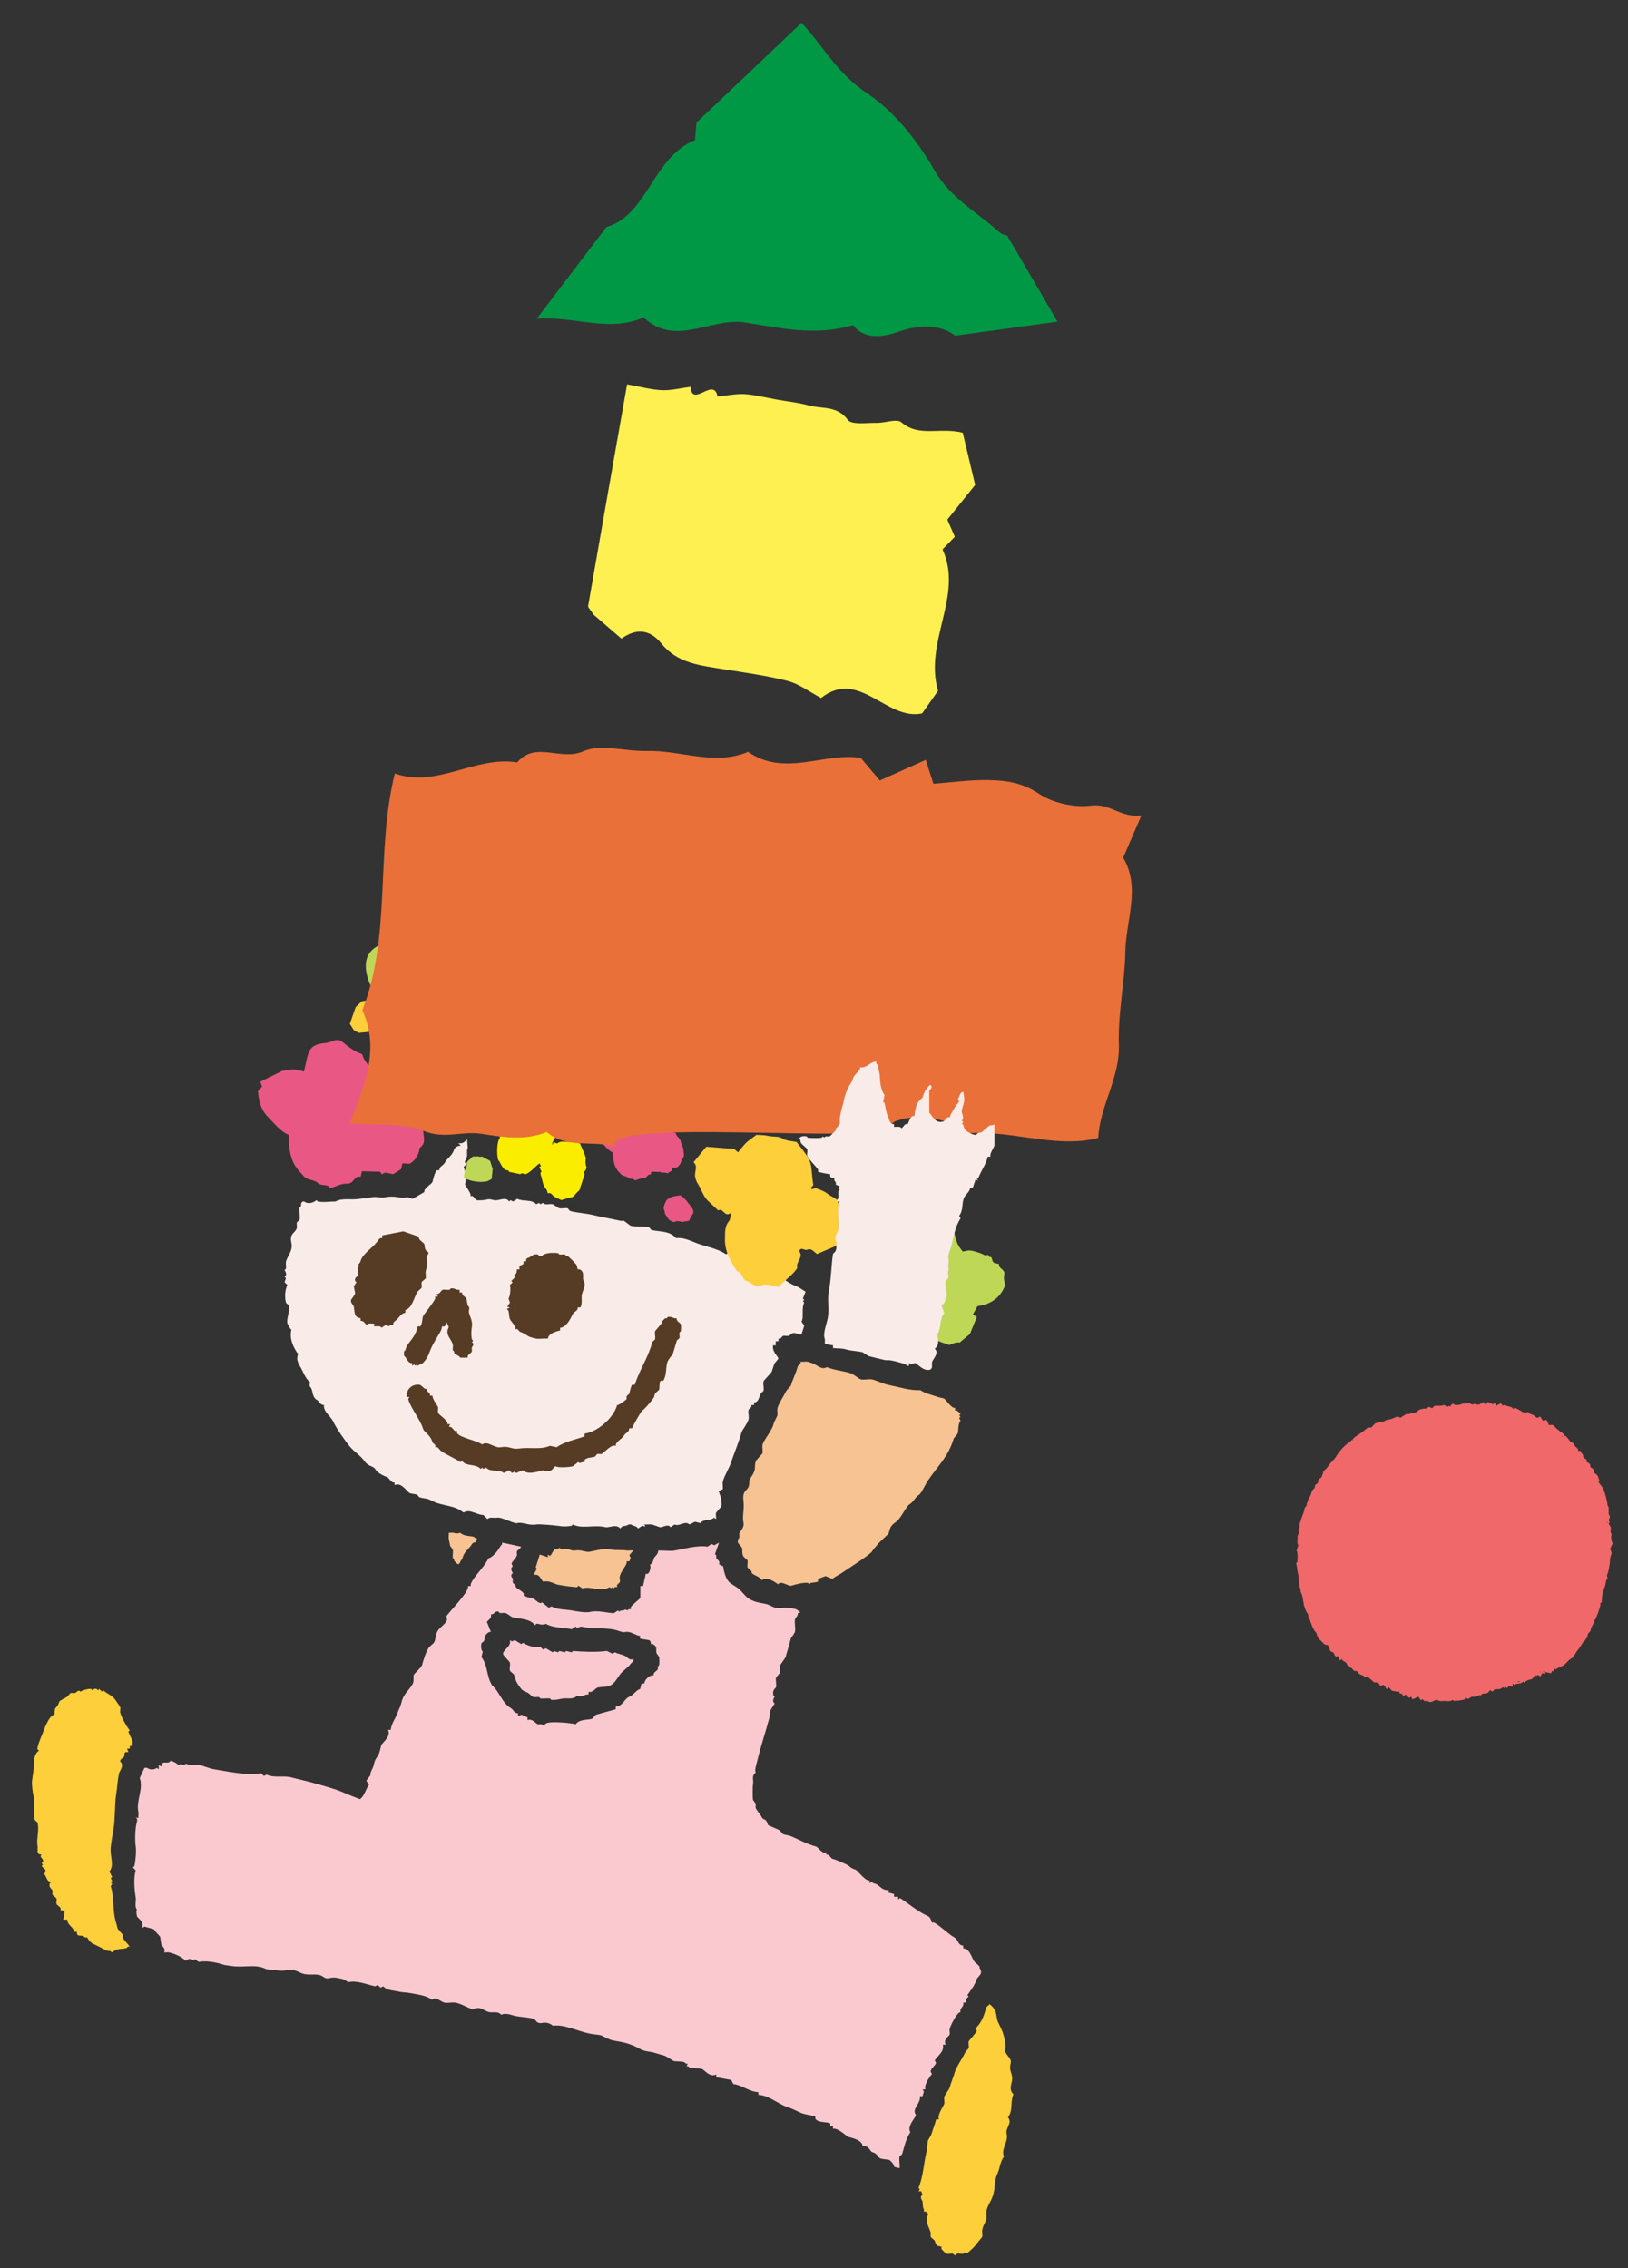 <?xml version="1.0" encoding="UTF-8"?><svg id="_レイヤー_4" xmlns="http://www.w3.org/2000/svg" viewBox="0 0 168 234"><rect x="0" y="0" width="168" height="234" fill="#333333" stroke="none"/><defs><style>.cls-1{fill:#f9ebe8;}.cls-1,.cls-2,.cls-3,.cls-4,.cls-5,.cls-6,.cls-7,.cls-8,.cls-9,.cls-10,.cls-11,.cls-12{stroke-width:0px;}.cls-2{fill:#fac9d0;}.cls-3{fill:#f7c392;}.cls-4{fill:#563b25;}.cls-5{fill:#bed757;}.cls-6{fill:#fff051;}.cls-7{fill:#faed00;}.cls-8{fill:#fccf3b;}.cls-9{fill:#f0686a;}.cls-10{fill:#e97038;}.cls-11{fill:#e95885;}.cls-12{fill:#009844;}</style></defs><path class="cls-9" d="M166.43,159.32q-.25-.66-.11-1.02c-.23-.24-.03-.56-.11-.77-.09-.14-.15-.23-.21-.32.04-.05.1-.1.1-.14,0-.08-.08-.16-.08-.24,0-.08.07-.15.09-.23.02-.07.03-.19,0-.22-.17-.15-.08-.35-.1-.52-.02-.17.06-.37-.11-.51-.06-.58-.22-1.12-.42-1.66-.01-.03,0-.07,0-.08-.19-.25-.36-.48-.53-.71.05-.06.11-.09.1-.11-.08-.26-.13-.59-.37-.72-.25-.13-.21-.35-.28-.55-.14-.06-.31-.09-.29-.31.01-.16-.09-.22-.2-.28-.07-.04-.14-.09-.23-.14.04-.05.07-.09.1-.13-.13-.11-.27-.23-.41-.34.08-.28-.24-.38-.26-.63h-.25c-.01-.11-.02-.2-.02-.19-.17-.19-.34-.31-.41-.47-.09-.23-.34-.22-.46-.4-.1-.16-.24-.3-.38-.48-.03,0-.11-.01-.15-.02-.09-.13-.14-.28-.23-.31-.19-.07-.3-.23-.45-.33-.19-.13-.32-.33-.54-.48h-.41c-.06-.32-.21-.54-.36-.54-.07.04-.14.09-.2.13-.12-.17-.23-.32-.34-.48-.23.3-.45.07-.58-.05-.18-.18-.47-.12-.61-.37-.02-.04-.21.03-.34.06-.38-.07-.69-.43-1.11-.51-.04.04-.08.07-.11.11-.07-.07-.13-.14-.16-.17-.29-.08-.54-.16-.82-.24,0,0-.04.04-.1.09-.06-.09-.13-.17-.19-.27-.16.08-.3.16-.5.27-.04-.09-.08-.2-.13-.31-.11.09-.16.13-.2.15-.17-.08-.34-.16-.52-.25-.08.12-.14.21-.2.3-.11-.11-.2-.19-.27-.27-.16.09-.29.17-.42.25-.16-.03-.34.08-.48-.1-.15.12-.26.13-.44,0-.12-.09-.34,0-.52-.02-.17-.01-.32.04-.49.11-.15.06-.32.05-.51.07-.06-.03-.17-.09-.3-.16-.1.11-.2.21-.3.31-.02-.02-.05-.05-.08-.08-.06.04-.11.08-.16.11-.15-.08-.27-.15-.36-.2-.33.15-.65.04-.97.09-.06.06-.14.14-.24.24-.11-.04-.23-.09-.35-.13-.13.07-.27.2-.38.18-.16-.02-.3.04-.45.06-.17.02-.31.18-.46.29-.16.1-.38.1-.57.15-.1.02-.21.05-.31.08-.02-.03-.05-.05-.07-.08-.22.14-.45.29-.71.45-.16-.15-.33-.15-.57-.03-.18.09-.4.17-.6.2-.24.04-.45.1-.61.29-.06-.05-.09-.09-.11-.08-.23.06-.45.12-.7.19l-.4.43c-.26-.04-.48.06-.67.26-.07.07-.16.12-.24.18-.33.28-.74.44-1.03.78.03.02.06.05.09.07l-.03.04s-.05-.06-.07-.09c0,0,.01-.01.02-.02-.11.1-.21.2-.32.28-.61.42-1.09.98-1.47,1.63-.08.14-.24.2-.3.36-.01.04-.09.05-.12.09-.25.29-.42.64-.74.87-.08.05-.08.22-.13.33-.07.16-.12.4-.23.44-.3.11-.22.39-.29.53-.13.1-.27.16-.27.22,0,.28-.2.41-.28.5-.14.33-.19.61-.34.8-.15.18-.11.41-.25.57.09.26-.21.33-.23.58-.04.37-.26.7-.34,1.08-.05.21-.21.41-.16.65.04.23-.26.45-.03.67-.06.11-.11.22-.19.38.08.28-.11.64.09.96-.06.17-.12.35-.18.51.18.4.08.8.08,1.19-.23.17-.03.39-.03.58,0,.31.11.62.15.93.05.37.07.75.11,1.13.17.13.05.35.13.5.12.2.15.41.2.64.04.23.09.45.11.68.08.17.12.36.19.53.08.17.19.33.29.5-.02.02-.05.06-.05.07.07.14.13.27.18.4.18.47.3.97.65,1.34.04.05.07.12.08.19.06.27.19.47.41.64.2.16.31.43.61.44.14,0,.21.09.24.23.04.15.09.3.12.4.16.08.28.14.39.2.04.24.05.25.25.4.05-.03.1-.07.15-.1.07.16.14.31.23.48.09-.07.14-.12.2-.17.02.07.04.13.04.12.14.21.37.14.44.39.04.17.31.18.35.39.23,0,.27.26.47.35h.22c.12.13.2.25.3.32.12.08.27.11.41.16.02.06.04.12.07.21.11-.06.19-.1.29-.15.26.23.52.45.76.66.19-.11.32.07.42.05.09.14.14.22.18.28.13-.04.24-.07.35-.11.12.16.22.31.33.46.07-.07.13-.14.19-.21.13.15.26.29.32.36.31.05.53.13.75.08.03.11.06.17.08.23h.23c.04.08.07.15.11.25.08-.04.14-.08.28-.16.09.1.2.22.32.34.05-.03.14-.07.23-.12.05.1.08.17.13.28.18-.08.35-.16.61-.28.07.1.16.24.25.37.07-.05.13-.09.18-.12.06.07.12.13.2.21.11,0,.26-.05.35,0,.24.18.43.07.64-.05.1-.05.26-.11.33-.07.25.16.5.1.75.1.29,0,.59.09.84-.11.08.05.15.1.21.14.06-.06.1-.09.14-.13.04.03.07.07.09.09.28-.05.54-.09.78-.13.03-.07.05-.13.08-.21.11.06.2.11.28.15.13-.08.24-.15.38-.23.09,0,.21.01.33,0,.11-.02.22-.07.33-.11.09-.03.18-.13.27-.02.06-.07.12-.13.18-.19.16-.02.32-.01.46-.05.15-.04.23-.19.32-.32.1.06.17.1.25.15.09-.09.18-.17.25-.24.31,0,.6.04.83-.22.04.04.07.07.12.12.09-.23.21-.09.31-.02.07-.08.13-.14.2-.22.06,0,.13-.01.2,0,.05.01.09.07.15.11.02-.14.04-.24.05-.36.06.06.1.1.15.14.29-.21.68-.05.93-.34.05.05.07.08.09.11.21-.2.35-.27.81-.37.09-.11.22-.26.34-.42.03.04.06.06.09.09.07-.03.13-.07.19-.1.08.05.15.1.24.16.08-.14.15-.26.21-.35.09.03.17.06.3.1-.07-.12-.1-.18-.14-.23-.03-.02-.06-.05-.09-.07.01-.01.02-.02.03-.04.02.03.05.06.07.09,0,0-.01.01-.02.02.23.04.46.09.73.15.05-.1.1-.19.15-.27.07.06.11.08.15.12.02-.13.04-.23.05-.36.06.06.09.09.12.12.29-.2.63-.28.92-.5.25-.19.41-.47.69-.62.33-.18.43-.56.65-.83.23-.27.41-.59.65-.96-.03.01.06,0,.09-.04.11-.19.32-.34.32-.58,0-.26.28-.32.31-.52.05-.36.27-.62.41-.91-.03-.06-.05-.1-.08-.15.1-.02.14-.04.14-.03.12-.28.22-.51.31-.75.09-.25.16-.51.24-.79,0,0-.03-.04-.06-.08l.18-.19c.02-.26.02-.5.06-.73.03-.2.11-.4.17-.6.06-.21.15-.41.18-.62.05-.29.03-.29.2-.51-.03-.13-.09-.25-.06-.32.09-.24.17-.48.21-.75.05-.28.09-.56.1-.85.01-.23.11-.46.17-.68-.05-.16-.1-.31-.15-.45.07-.16.14-.3.19-.42ZM161.15,148.19h.11v.04h-.11v-.04ZM156.83,173.53h-.21v-.06h.21v.06ZM159.01,172.55h-.04v-.11h.04v.11ZM165.79,157.04s.02-.02.03-.04c.02.03.05.06.07.09,0,0-.01.01-.02.02-.03-.02-.06-.05-.09-.07Z"/><path class="cls-1" d="M48.55,123.4s.03-.13,0-.21c-.12-.3-.4-.68-.56-.98.11-.45.08-1.23-.14-1.82l.28-.28c-.33-.24-.05-.41,0-.56.16-.49-.02-.8.14-1.12l-.07-.91c-.27.32-.45.5-.91.42l.28.28c-.22-.09-.65.17-.7.35-.19.67-.67.84-.98,1.4-.19.34-.53.31-.56.77h-.28c-.25.43-.3.74-.42,1.19-.06.23-.93.67-.84,1.05l-1.19.7c-.11.03-.35-.2-.7-.14-.2.03-.37.07-.7,0-.53-.11-1.05-.11-1.54,0-.36.08-.86-.14-1.4,0-.35.09-.73.08-1.12.14-.98.16-1.8-.12-2.52.28-.72,0-1.18.11-1.82,0-.05,0-.09-.14-.14-.14-.33.3-.93.43-1.26.14h-.14c-.27.14-.16.34-.21.49-.02.06-.13.09-.14.14-.06.36.09.95,0,1.26-.02.08-.26.2-.28.28-.04.15.04.41,0,.56-.14.53-.79.53-.56,1.54.19.83-.47,1.43-.56,1.96-.04.21.04.49,0,.7,0,.05-.14.09-.14.14,0,.04.36.48,0,.7l.14.14-.14.42.28.28c-.24.53-.29,1.26-.14,1.82.02.08.26.2.28.28.16.59-.23,1.34-.14,1.82.03.15.24.57.42.7-.23.88.18,1.82.7,2.52-.3.68.18,1.15.42,1.68.2.43.42.91.84,1.26-.24.36.07.45.14.7.08.29.13.85.49,1.05s.31.53.77.56c-.07.7.69,1.12.98,1.75s1.21,1.96,1.68,2.52c.54.64,1.11.92,1.54,1.54.41.58.89.43,1.12.84.16.29.76.65,1.19.77.19.05.45.67.77.56v.28c.75-.35,1.31.75,1.61.84.19.06.51.08.7.14.08.02.2.26.28.28.69.19.63.02,1.4.42.88.46,2.25.39,3.08,1.12h.14c.54-.36,1.32.29,1.96.28l.42.42c.31-.26.64-.08.98-.14.54-.09,1.76.66,2.1.56.51-.15,1.18.28,1.96.14.34-.06,2,.1,2.24.14.52.09.91.08,1.4,0,.05,0,.09-.14.14-.14.92.49,2.17,0,3.36.28.37.09,1.09-.37,1.54.14.23-.4.59-.17.84-.42h.28c.21.21.51.09.7.42l.42-.28.35.07-.14-.21c.25.02.53-.03.77,0,.15.02.65.22.84.28.25.08.82-.4,1.12,0l.42-.28c.47.26,1.03-.44,1.54,0l.56-.28.56.14c.33-.46,1.01-.19,1.4-.56l.21.14c.03-.19-.05-.47,0-.63.02-.08.54-.62.56-.7.05-.18-.03-.49,0-.7l-.28-.84.42-.21c.03-.24-.05-.55,0-.77.12-.55.65-1.39.84-1.96.37-1.1.81-2.11,1.12-3.22.02-.07.62-.91.7-1.26.06-.28-.07-.73,0-.98.03-.12.38-.23.28-.49h.28v-.28c.46.04.52-.57.7-.91.05-.1.26-.21.28-.28.07-.25-.07-.73,0-.98.03-.1.81-.88.84-.98.09-.31.19-.53.28-.84.01-.05.37-.4.42-.56-.28-.44-.65-.79-.56-1.33h.28v-.42h.28v-.28c.26.1.37-.25.49-.28.15-.04.4.04.56,0,.05-.01.37-.27.42-.28.36-.08.57.19.91.14l.28-.91-.28-.42c.27-.45-.03-1.38.28-1.96l-.14-.14.14-.14-.14-.14.28-.7-.77-.49c-.62-.23-1.15-.53-1.68-.98l-.14.14c-.56-.68-1.23-.78-1.96-.98-.08-.02-.56-.48-.7-.56-.87-.49-1.99-.52-2.8-1.12l-.14.14c-.9-.61-1.98-.78-2.94-1.12-.72-.26-1.41-.65-2.24-.56-.67-.8-1.8-.64-2.52-.84-.08-.02-.2-.26-.28-.28-.54-.15-1.31-.03-1.82-.14-.17-.04-.74-.56-.84-.56s.01.1-.42,0c-.88-.2-1.8-.35-2.66-.56s-1.61-.21-2.38-.42c-.08-.02-.2-.26-.28-.28-.22-.06-.6.05-.84,0-.12-.03-.58-.39-.7-.42-.32-.07-.77.14-.98-.14l-.28.14-.14-.14-.28.14c-.46-.53-1.41-.25-1.96-.56l-.42.28-.28-.14-.14.14c-.35-.56-1.09-.03-1.54-.14-.67-.16-.53-.09-1.12,0-.14.02-.58.03-.7,0-.09-.03-.29-.35-.42-.42-.07-.04-.18.03-.21,0Z"/><path class="cls-4" d="M69.84,136.01c-.11.29.38.47.42.63.03.12.02.56,0,.7,0,.05-.13.09-.14.14-.03.17.04.41,0,.56-.02.08-.26.2-.28.28-.13.46-.29.93-.42,1.4-.02.06-.46.5-.56.84-.18.63-.05,1.34-.42,1.89h-.28c-.15.27-.08.68-.14.91-.02.08-.34.29-.42.42-.04.06-.1.37-.14.42-.27.4-.94,1.19-1.19,1.33-.1.06-.96,1.55-1.05,1.82h-.28c-.03.46-.37.43-.56.77s-.87.62-.84,1.05c-.49-.21-1.24.78-1.47.84-.12.03-.3-.03-.42,0-.08.02-.2.26-.28.28-.3.09-.9.09-1.05.35-.04.07.03.18,0,.21-.02.02-.13-.03-.21,0-.46.19-.32,0-.42,0-.1,0-.52.41-.56.42-.35.1-1.54.19-1.82,0-.05,0-.3.35-.42.42-.15.09-.72.11-.84,0-.62.15-1.55.5-2.1,0l-.7.28-.14-.14-.28.14-.28-.28-.56.28c-.5-.41-1.4-.05-1.82-.56l-.28.14-.14-.14-.14.14c-.6-.59-1.44-.2-1.96-.84l-.14.14c-.63-.44-1.32-.69-1.96-1.12-.15-.1-.28-.34-.42-.42-.07-.04-.18.03-.21,0s.04-.14,0-.21c-.05-.1-.26-.21-.28-.28-.23-.81-.88-1.06-.98-1.4-.27-.94-1.24-2.08-1.54-3.08l.14-.21h-.28c-.09-.79.54-1.37,1.33-1.26.21.08.39.33.56.42.07.04.18-.03.21,0s-.04.14,0,.21c.09.16.36.22.28.49h.28c-.05.35.51,1.01.56,1.19.04.15-.04.41,0,.56.07.25,1.06.79.98,1.19h.28l-.14.28c.31-.08.42.3.63.42.07.04.18-.03.21,0s-.04.14,0,.21c.28.5,2.07.77,2.59,1.19.6-.43,1.24.41,1.96.28.86-.16,1.08.25,1.82.14,1.15-.17,2.2.15,3.22-.28l.7.14c.83-.59,1.95-.78,2.87-1.12v-.28c1.38-.18,3.02-1.66,3.36-2.94.17.03.96-.57.98-.63.02-.09-.02-.19,0-.28.02-.08.26-.2.28-.28.09-.32.11-.59.28-.91h.28c.51-1.58,1.36-2.73,1.82-4.41.02-.08.26-.2.28-.28.06-.22-.06-.62,0-.84.02-.05.59-.68.7-.84.02-.03-.02-.11,0-.14.07-.09.27-.3.35-.35.03-.02.1.02.14,0,.06-.03.09-.13.14-.14.36-.08.57.2.91.14Z"/><path class="cls-4" d="M43.23,127.6c-.11.32.51.59.56.77.09.33-.04.56.42.84v.14c-.3.28-.05.87-.14,1.26-.04.17-.12.41-.14.56-.04.21.05.52,0,.7-.03.1-.39.32-.42.42-.04.15.04.41,0,.56-.02.08-.34.29-.42.42-.39.6-.54,1.68-1.26,1.89v.28c-.53.07-.68.63-1.05.84-.26.15-.19.4-.21.42-.02.02-.13-.03-.21,0-.26.11-.18.18-.56,0l-.42.28c-.17-.24-.49-.12-.77-.14v-.28c-.28.02-.6-.1-.77.14-.21-.18-.34-.47-.63-.42v-.28c-.72-.07-.6-.71-.7-1.19-.03-.16-.37-.4-.28-.7.01-.05.39-.5.42-.7l-.14-.7.28-.42s-.12-.08-.14-.14c-.1-.36.25-.44.28-.56.06-.21-.04-.59,0-.84.02-.09.27-.1,0-.28.28-.15.29-.51.42-.7.48-.73,1.25-1.15,1.68-1.82.1-.15.24-.25.42-.21v-.28l2.17-.42,1.61.56Z"/><path class="cls-4" d="M59.62,130.97s.14-.04.21,0c.49.27.29.64.35,1.05.02.12.21.31.14.7-.03.14-.26.72-.28.84-.06.46.07.9-.14,1.33h-.28c0,.45-.35.32-.56.77-.24.51-.66,1.29-1.26,1.33v.28c-.44.09-1.22.33-1.26.84-.38-.04-.83.05-1.19,0-.03,0-.46-.11-.56-.14-.44-.13-.62-.42-1.12-.56-.07-.02-.18-.23-.28-.28-.07-.04-.18.03-.21,0-.02-.02.03-.13,0-.21-.12-.29-.46-.58-.56-.84-.09-.22-.09-.6-.14-.84,0-.05-.21-.15-.14-.21l.28-.14-.28-.07.28-.42-.14-.42c.2-.34.22-1.12.14-1.4l.28-.28-.14-.14.42-.42-.14-.14c.23-.19.33-.32.28-.63h.28v-.35l.42-.21v-.28h.28c-.07-.35.19-.33.35-.42.28-.16.47-.37.84-.28.05.01.14.22.42.14.39-.35,1.16-.34,1.68-.28.05,0,.09.13.14.14.17.03.4-.04.56,0,.05.01.08.11.14.14.04.02.11-.02.14,0,.1.06.85.81.91.91s.12.47.14.49Z"/><path class="cls-4" d="M47.43,133.07v.28h.28c-.11.29.37.47.42.63.05.18.08.52.14.7.02.08.22.14.14.42-.15.52.42.99.28,1.82-.05.32-.09.72,0,1.26.02.09.27.1,0,.28.34.24.03.45,0,.56-.03.13.03.3,0,.42-.04.16-.53.34-.42.63h-.77c-.15-.25-.49-.27-.63-.49-.02-.03.02-.1,0-.14-.03-.06-.13-.09-.14-.14-.04-.16.04-.4,0-.56-.13-.62-.85-1.01-.42-1.82l-.21-.49-.21.42h-.28c0,.14-.08.38-.14.49-.37.67-.86,1.37-1.12,2.1-.18.49-.46,1.04-.91,1.33-.03.02-.1-.02-.14,0-.12.06-.1.25-.28,0l-.14.14-.14-.14-.21.14v-.28c-.46.04-.52-.52-.84-.77v-.42c.01-.05.12-.08.14-.14.03-.1.1-.36.14-.42.45-.68,1-1.16,1.12-2.03h.28c.23-.33.18-.69.28-1.05.04-.14,1.09-1.4,1.26-1.82.03-.08-.02-.19,0-.21h.28l-.14-.28c.29.11.47-.38.63-.42.18-.05.49.03.7,0,.05,0,.08-.13.14-.14.36-.08.57.2.91.14Z"/><path class="cls-3" d="M98.56,145.25c-.41.08-.94-.91-1.19-.98-.2-.06-.32-.06-.56-.14-.58-.19-1.36-.38-1.82-.7-1.12.04-2.23-.33-3.36-.56-.53-.11-1.24-.49-1.68-.56-.33-.05-.84.08-1.12,0-.2-.05-.75-.57-1.26-.7-.75-.19-1.53-.27-2.24-.56-.57.32-.94-.2-1.54-.42-.08-.03-.4-.14-.42-.14-.23-.04-.53.03-.77,0,.1.26-.25.37-.28.49-.19.71-.48,1.21-.7,1.96-.02.08-.42.4-.56.7-.22.47-.73,1.18-.84,1.68-.04.2.04.5,0,.7-.04.17-.3.54-.42.98-.18.66-1.03,1.6-1.12,2.1-.04.25.06.63,0,.84-.02.06-.66.7-.7.84-.17.62.09.79-.42,1.54-.39.57-.16.46-.28.98s-.7.41-.56,1.54c.11.85-.14,1.63,0,2.24.12.52-.36.9-.42,1.12-.03.12.03.3,0,.42-.02.09-.23.23-.14.56.01.05.39.41.42.56.06.28-.04.54.14.84.08.13.4.33.42.42.05.19-.05.51,0,.7.02.08.33.29.42.42.02.03-.02.1,0,.14.18.28.85.37,1.05.77.51-.38,1.2.08,1.68.42.32-.44,1.06.25,1.4.14.41-.13,1.23-.35,1.68-.28.05,0,.09.14.14.14s.09-.13.14-.14c.27-.05.51-.04.77-.14v-.28l.77-.28.7.28c.38-.29.72-.42,1.12-.7.54-.38,2.8-1.79,3.01-2.17.11-.21.34-.42.56-.7s1.1-1.04,1.12-1.12c.18-.65.21-.79.77-1.19.52-.37,1.04-1.62,1.4-1.82.39-.22.59-.76.98-.98.21-.12.7-1.16.91-1.47,1.07-1.57,2.11-2.46,2.66-4.34.02-.05.39-.4.42-.56.09-.4.01-.94.28-1.26l-.14-.28.14-.14-.14-.14.14-.14c-.19-.17-.29-.4-.56-.35v-.28Z"/><path class="cls-3" d="M49.25,158.7c-.23.08-.28-.12-.35-.14-.43-.12-1.02-.05-1.4-.42-.4.11-.42.07-.7,0-.14-.03-.34.02-.49,0,.02.2-.03.44,0,.63.03.17.09.48.14.7.01.05.27.37.28.42.05.24-.05.6,0,.84.01.05.11.08.14.14.02.04-.02.11,0,.14.03.06.3.33.35.35.26.12.26-.42.49-.49.07-.69.74-1.12.98-1.54.15-.26.4-.19.42-.21.02-.02.02-.3.14-.42Z"/><path class="cls-3" d="M65.36,159.96c-.25-.03-.54.04-.77,0-.52-.09-1.11.03-1.82-.14-.38-.09-1.61.22-1.96.28s-.85-.23-1.4-.14c-.43.07-.49-.08-.84-.14-.21-.04-.49.04-.7,0-.05,0-.09-.14-.14-.14s-.08.12-.14.14c-.09.02-.19-.02-.28,0-.22.06-.44.7-.56.7l-.21-.14v.28l-.84-.28-.42,1.33c.3.12-.27.64-.14.77.53-.1.61.37.91.7.58-.12.95.12,1.4.28.25.09,1.98.32,2.1.28.06-.02.09-.14.14-.14l.42.28c.86-.29,1.9.45,2.8-.14l.14.14.14-.14c.18.26.16.04.28,0,.08-.03.19.02.21,0,.03-.03-.04-.14,0-.21.1-.18.38-.22.28-.56-.15-.53.48-1.14.7-1.68.03-.08-.02-.19,0-.21h.28l.14-.35-.14-.28.42-.49Z"/><path class="cls-2" d="M101.08,203.04s.02-.11,0-.14c-.11-.19-.43-.37-.56-.56-.29-.44-.43-1.27-1.12-1.33v-.28c-.6-.06-.48-.6-.91-.84-.69-.39-1.36-1.13-2.1-1.54-.07-.04-.18.03-.21,0-.12-.12-.08-.53-.49-.7-.91-.38-2.01-1.31-2.8-1.82l-.21.14v-.28h-.42v-.28l-.56-.14v-.28c-.57.08-.82-.31-1.19-.56-.13-.09-.46-.11-.56-.28l-.21.14v-.28c-.46.1-1.24-1.06-1.47-1.12-.55-.16-.54-.36-.98-.56-.43-.2-.92-.42-1.4-.56-.16-.05-.34-.53-.63-.42v-.28c-.3.34-.85-.51-1.05-.56-.85-.23-1.62-.63-2.38-.98-.47-.22-.56-.16-.98-.28-.08-.02-.29-.33-.42-.42-.22-.15-1.08-.45-1.19-.56-.03-.03-.03-.38-.35-.56-.22-.12-.11.07-.35-.35-.14-.25-.51-.66-.56-.84-.03-.12.03-.3,0-.42-.02-.06-.27-.37-.28-.42-.04-.19-.04-1.35,0-1.54.11-.5-.2-.88.28-1.26-.12-.29.04-.71.14-1.12.35-1.48.87-3.02,1.26-4.48.06-.24.03-.56.14-.84.06-.15.42-.66.42-.7-.36-.22,0-.66,0-.7,0-.05-.13-.09-.14-.14-.11-.64.23-.66.28-.84.07-.25-.07-.73,0-.98.01-.05.39-.41.42-.56.04-.2-.05-.52,0-.7.02-.07.54-.77.56-.84.19-.65.38-1.29.56-1.96.01-.04.38-.49.42-.7.07-.37-.08-.91,0-1.26.03-.13.36-.42.28-.63l.28-.07c-.09-.1-.4-.32-.49-.35-.23-.06-.91-.18-1.12-.14-1.23.22-1.27-.28-2.1-.42-.62-.11-1.12-.19-1.68-.56-.31-.21-.66-.71-.98-.98-.18-.15-.64-.41-.84-.56-.52-.39-.67-1.18-.77-1.75l-.42-.21c.15-.36-.24-.51-.28-.63-.04-.14.07-.31-.14-.42l.42-1.19-.49.28-.28-.14-.42.28c-1.06-.17-2.4.24-3.5.42-.28.05-1.55-.06-1.61,0,.1.28-.39.65-.42.77-.09.31-.07.45-.42.7.15.12.01.78-.21.91-.07.04-.18-.03-.21,0l-.28,1.26h-.28v1.19c-.05.17-.84.73-.98.98-.04.07.03.18,0,.21-.02.02-.28-.04-.35.14-.34-.18-.29-.03-.42,0-.14.04-.3-.07-.42.14l-.14-.14-.42.28c-.57,0-1.71-.32-2.38-.14-.51.14-1.52-.06-1.96-.14-.71-.12-1.51-.07-2.1-.42l-.28.14-.7-.56c-.24.3-.68-.34-.98-.42-.2-.05-.77-.14-.91-.28-.03-.03.04-.14,0-.21-.15-.28-.61-.4-.84-.7-.02-.03.02-.11,0-.14-.06-.1-.26-.22-.28-.28-.03-.12.03-.29,0-.42-.01-.05-.22-.14-.14-.42.02-.06.14-.09.14-.14,0-.04-.36-.48,0-.7l-.14-.28c.11-.25.5-.62.56-.84.03-.12-.03-.3,0-.42.03-.11.41-.3.42-.49l-1.96-.42c.07.23-.08.24-.14.35-.24.43-.66.97-1.05,1.19-.22.12-.11-.07-.35.35-.44.79-1.36,1.6-1.68,2.38-.03.08.02.19,0,.21h-.28c.16.62-2.24,2.95-2.24,3.15.31.55-.51.95-.84,1.4-.33.46-.21.91-.42,1.26-.11.19-.43.37-.56.56-.29.43-.56,1.31-.7,1.82-.06.2-.82.89-.84.98-.08.29.07.62-.14.98-.41.69-.92.98-1.12,1.82-.13.53-.24.64-.42,1.12-.23.63-.62,1.07-.7,1.75h-.28c.35.73-.61,1.3-.7,1.61-.22.76-.09.69-.56,1.4-.16.24-.2.64-.28.84-.09.23-.31.54-.28.84l-.42.56.28.42c-.36.48-.45,1.1-.91,1.47-.08.02-.29-.09-.42-.14-.68-.24-1.41-.61-2.1-.84-.76-.25-1.57-.47-2.38-.7-.75-.21-1.65-.4-2.24-.56-.74-.2-1.73.09-2.52-.28l-.28.14-.28-.28c-1.5.24-3.21-.14-4.9-.42-.43-.07-.98-.31-1.4-.42-.52-.14-.95.17-1.4-.14l-.42.14-.14-.14-.28.14c-.16-.2-.49-.36-.7-.42-.18-.05-.22.13-.28.14-.34.08-.79-.16-.77.42l-.28-.14v.42l-.21-.14c-.21.22-.77.22-.98,0h-.28l-.49,1.05c.41,1.14-.4,2.34-.14,3.5.04.18-.03.43,0,.63l-.28-.07c.14.09.19.26.14.42-.22.72-.22,2.03-.14,2.52.09.56-.03,1.7-.14,2.1-.02.06-.14.09-.14.14l.28.28c-.23.81-.13,2.02,0,2.8.07.41-.15.97.14,1.26-.12.05-.05.52,0,.7.02.08.5.46.56.7.03.14-.02.34,0,.49l.21-.14.98.28c.06.18.61.7.63.77.06.22.07.59.14.84.04.13.46.33.28.77.16.02.35-.03.49,0,.49.1,1.32.43,1.68.84h.14c.16-.21.54-.21.7,0l.14-.14.42.28c.71-.15,1.76.03,2.52.28.28.09.5.08.84.14,1.19.21,2.45-.22,3.5.28.28.13.67.09.98.14.63.11.84.08,1.4,0,.75-.11,1.12.31,1.68.42.6.12,1.18-.05,1.68.14.26.1.42.38.84.28.41-.09.58-.08.98,0,.4.08.63.09.98.42.85-.22,1.82.19,2.8.42l.28-.14.28.28.28-.14c.43.47,1.11.41,1.68.56.28.07.65.05,1.12.14.73.15,1.68.23,2.24.7.33-.4.97.22,1.26.28.31.07.78-.05,1.12,0,.56.08,1.25.52,1.82.7.79-.4,1.14.16,1.68.28.4.09.91-.14,1.26.28.45-.26,1.16.07,1.54.14.6.1,1.26.12,1.82.28.21.06.23.52.84.42.34-.06.73-.05,1.12.28,1.26-.15,2.56.59,3.92.84.31.06.7.08.98.14.28.06.83.47,1.4.56,1.04.17,1.73.32,2.66.84.59.33,1.05.26,1.54.42.34.11.63.18.98.28.23.06.89.54.98.56.28.08.76,0,1.12.14.08.03.12.21.35.14l-.14.28c.22-.08.3.13.35.14.42.07.8,0,1.26.14.25.07.75.88,1.47.56v.28l1.54.28.21.42c.93.12,1.64.79,2.59.84v.28c1.11.04,2,.94,3.01,1.26.69.22,1.11.53,1.68.7.22.06,1.12.21,1.19.28.03.03-.04.14,0,.21.25.44,1.14.31,1.54.49v.28h.28v.28c.48-.15,1.4.78,1.61.84.55.16,1.37.32,1.47.98.55-.2.79.52.91.56.74.21.51.56.98.7.2.06.6.07.84.14.11.03.57.53.49.7l.56.14c.07-.07-.06-.96,0-1.19.02-.08.26-.2.28-.28.23-.79.38-1.54.84-2.24-.31-.52.26-1.19.56-1.68v-.14c-.44-.6.57-1.17.42-1.89h.28l.14-.49-.14-.21h.28c.01-.11-.03-.26,0-.35.14-.52.38-.83.7-1.26-.42-.4.26-.72.42-1.12l-.14-.28c.35-.54,1-.88.84-1.61h.28c-.25-.59.37-.87.42-1.05.04-.15-.04-.4,0-.56.07-.35.77-1.76,1.12-1.75-.11-.45.39-.53.28-.98h.28c-.05-.31.05-.44.28-.63l-.14-.14c.39-.54.81-1.09.98-1.68.01-.05.37-.4.42-.56.07-.32-.06-.39-.14-.56ZM68.02,171.8c0,.05-.12.08-.14.14-.03.08.03.19,0,.28-.05.16-.53.34-.42.63-.42-.08-.94.45-.98.84h-.28l-.14.56c-.45.14-.63.61-1.19.84-.39.16-.68,1-1.33.98v.28c-.67.17-1.33.37-2.03.56-.1.03-.32.39-.42.42-.49.14-1.29.03-1.68.56-.65-.14-2.26-.29-2.94-.14-.04,0-.34.22-.42.28-.13-.24-.37-.09-.56-.14-.18-.05-.59-.64-1.05-.42v-.28l-.63-.28-.35.14v-.28c-.46-.03-.43-.37-.77-.56-.84-.47-1.19-1.73-1.89-2.31-.63-.96-.42-2.03-1.12-2.94l.14-.56c-.18-.12-.2-.64-.14-.84.02-.08.26-.2.28-.28.05-.16.04-.4.14-.56.1-.17.36-.4.56-.35l-.42-1.05c.25-.25.5-.39.42-.77.33.06.41-.39.77-.28.06.02.09.13.14.14.17.03.4-.03.56,0,.22.05.66.41.7.42.81.22,1.82.13,2.38.84.05,0,.08-.12.14-.14.18-.05.64.21.98,0,.83.47,1.86.36,2.66.56l.42-.28.14.14.42-.14c1.18.3,2.63.05,3.78.42.42.13.47.2.84.14.49-.08,1,.35,1.47.42v.28l.91.14c.22.09.19.4.21.42.03.03.14-.04.21,0,.47.26.28.57.35.91.01.05.27.37.28.42.03.15.03.68,0,.84Z"/><path class="cls-2" d="M64.59,170.89c-.38-.21-.8-.24-1.12-.42l-.28.14-.56-.28c-1.08.14-2.43.09-3.5,0l-.14.14-.56-.14-.14.14-.56-.14-.14.14-.42-.14-.14.14-.7-.42-.28.14-.28-.28c-.7.09-1.27-.11-1.82-.42l-.14.14-.7-.42-.28.14-.21-.14c.14.63-.49.84-.7,1.33v.14c.09.17.68.78.7.84.06.22-.06.62,0,.84.03.1.39.32.42.42.21.7.28.85.7,1.4.26.35.49.32.77.49.13.08.4.38.56.42.16.03.39-.03.56,0,.05,0,.09.13.14.14.31.04.67-.03.98,0,.05,0,.09.14.14.14.55.05.89-.1,1.26-.14.5-.05,1,.13,1.4-.28.5.21.68-.14,1.19-.14v-.28c.36.17.76-.38.91-.42.27-.07.82-.06,1.12-.14.63-.17.89-.8,1.19-1.19.35-.46.81-.69,1.12-1.12.11-.16.35-.22.28-.49-.48.14-.54-.15-.77-.28Z"/><path class="cls-8" d="M13.67,180.13c-.02-.16.03-.35,0-.49s-.42-.9-.42-.98l.14-.14c-.31-.35-.89-1.42-.98-1.82-.04-.16.04-.4,0-.56-.01-.05-.49-.75-.56-.84-.37-.45-.8-.54-1.19-.91l-.14.14-.28-.28c-.18.26-.17.03-.28,0-.28-.08-.4.14-.42.14-.05,0-.09-.13-.14-.14-.28-.05-.88.14-1.12.28-.14-.28-.39.09-.56.14-.12.03-.3-.03-.42,0-.08.02-.29.33-.42.42s-.73.34-.77.49c-.13.47-.39.6-.42.7-.12.45.09.52-.35.77-.25.14-.67,1.03-.77,1.33-.13.41-.79,1.8-.7,2.1.02.06.14.09.14.14-.66.46-.44,1.4-.56,2.1-.07.41-.09.67-.14.98s.06,1.29.14,1.54c.16.49-.05,1.84.14,2.52.02.08.26.2.28.28.2.72-.13,1.78,0,2.38.08.38-.2.93.42.91-.3.33.26.37.14.77-.02.06-.14.09-.14.14l.14.14-.14.14.42.42-.14.42c.27.27.24.82.7.77-.43.51.09.73.14.91.03.12-.03.3,0,.42.03.1.39.32.42.42.04.15-.04.41,0,.56.03.09.35.29.42.42.04.07-.03.18,0,.21.02.02.33-.01.42.21l-.14.77h.42c-.03.55.66.77.7,1.26h.28c-.03.53.35.34.63.42.06.02.19.23.42.14.31.53.46.61.98.84.33.15.77.42,1.12.56.11.04.31-.07.42.14h.14c.32-.42.95-.29,1.4-.42.07-.02.12-.22.35-.14-.22-.35-.52-.56-.7-.91-.03-.07.03-.19,0-.28-.02-.08-.54-.62-.56-.7-.06-.2-.07-.33-.14-.56-.41-1.26-.17-2.59-.56-3.78l.14-.28-.14-.14.14-.14-.14-.28.14-.14-.28-.56c.53-.63.04-1.55.14-2.52.06-.6.19-1.32.28-1.82.19-1.08.11-2.65.28-3.64.11-.68.14-1.43.28-2.1.06-.3.6-.83.14-1.26v-.14c.08-.12.39-.33.42-.42.04-.14-.08-.27.14-.42h.28l-.14-.35h.28v-.28h.28Z"/><path class="cls-8" d="M97.16,231.82s-.04.14,0,.21c.03.06.46.48.49.49.19.05.5-.04.7,0,.05.01.08.12.14.14.18.05.22-.13.28-.14.28-.06.65.13.84-.14l.14.14c.43-.38.72-.6,1.05-1.05.1-.14.55-.66.56-.7.05-.18-.03-.49,0-.7.1-.6.52-.94.42-1.54-.08-.46.22-1.03.42-1.4.64-1.19.31-1.94.7-2.8.3-.65.29-1.29.7-1.82-.33-.83.48-1.49.28-2.38-.14-.62.63-1.09.14-1.68.56-.8.19-1.52.56-2.38-.6-.58-.03-1.25-.14-1.82-.12-.66-.31-.67-.14-1.4.14-.58-.7-.91-.56-1.4.12-.41-.11-1.29-.28-1.82-.1-.31-.51-1.02-.56-1.26-.12-.54-.04-.75-.42-1.26-.09-.12-.25-.23-.35-.35-.07.11-.33.27-.35.35-.19.67-.32,1.11-.7,1.68-.11.17-.32.34-.42.56l.14.14c-.06.25-.82,1.05-.84,1.12-.05.19.05.51,0,.7-.01.04-.31.32-.42.56-.2.43-.89,1.47-.98,1.82-.17.61-.39,1.07-.56,1.68-.06.22-.52.78-.56.98s.05.52,0,.7c-.08.28-.72,1.06-.56,1.61h-.28c-.11.48-.33.99-.42,1.33-.12.43-.39.73-.42.84-.08.29-.03.69-.14,1.12-.31,1.25-.34,2.61-.84,3.78l.14.14-.14.21h.28l.14.35c-.36.24-.02.59,0,.7.06.37-.03.44.14.84.03.08-.02.19,0,.21.03.03.14-.04.21,0,.07.04.13.15.21.21v.14c-.39.52.14,1.31.28,1.82.03.12-.03.3,0,.42.03.1.39.32.42.42.22.78.52.45.7.63Z"/><path class="cls-11" d="M83.8,102.64c-.09-.24-.15-.42-.23-.65,1.03-.51,2.03-1.01,2.84-1.4.61-.08,1.04-.19,1.46-.17.43.02.85.17,1.29.27.15-.66.26-1.16.37-1.67.34-1.45.82-1.82,2.37-1.97.42-.04.82-.24,1.34-.39.15.03.5.01.7.17.79.65,1.58,1.28,2.56,1.62.08.03.13.17.16.26.21.69.83,1.15.99,1.9.16.73.52,1.41.83,2.23.51-.01,1.1-.02,1.68-.03.09.13.18.26.21.3.36-.01.64-.02.91-.03,0,.31,0,.47-.01.68.41.09.78.18,1.24.28.06.88,1.06,1.15,1.21,2.05.12.73.65,1.42.66,2.14,0,.73.44,1.65-.45,2.24-.11.87-.49,1.57-1.27,2.03-.31-.01-.63-.02-.94-.03-.06.29-.11.51-.16.74-.34.21-.68.43-.99.63-.5,0-.99-.41-1.45.05-.1-.14-.2-.28-.25-.35-.81-.02-1.56-.04-2.31-.06l-.16.71c-.82-.23-.88.95-1.76.88-.69-.05-1.42.37-2.12.58-.37-.65-1.11-.17-1.61-.7-.37-.39-1.27-.3-1.74-.81-.45-.48-.93-.97-1.24-1.53-.3-.55-.48-1.2-.59-1.83-.11-.63-.06-1.28-.08-1.92-1.1-.51-1.67-1.26-2.67-2.3-.96-.99-.93-3.72-.77-3.9Z"/><path class="cls-11" d="M27.05,112.12c-.07-.19-.12-.34-.19-.52.84-.41,1.64-.81,2.29-1.13.5-.06.84-.16,1.18-.14.35.02.69.14,1.04.22.12-.53.21-.94.3-1.35.28-1.17.67-1.47,1.92-1.59.34-.03.67-.19,1.09-.32.12.03.41,0,.57.14.64.52,1.27,1.03,2.06,1.31.06.02.11.13.13.21.17.56.67.93.8,1.53.13.59.42,1.14.67,1.8.41,0,.89-.02,1.36-.03.07.1.15.21.17.24.29,0,.52-.02.73-.02,0,.25,0,.38-.01.55.33.07.63.14,1,.22.05.71.85.93.97,1.65.1.59.53,1.15.54,1.72,0,.59.36,1.34-.36,1.81-.09.7-.39,1.27-1.03,1.64-.25,0-.51-.02-.76-.03l-.13.59c-.27.17-.55.35-.8.51-.41,0-.8-.34-1.17.04-.08-.12-.16-.23-.2-.28-.66-.02-1.26-.03-1.87-.05-.04.2-.08.38-.13.57-.66-.18-.71.77-1.42.71-.56-.04-1.15.3-1.72.47-.3-.53-.89-.14-1.3-.56-.3-.32-1.02-.24-1.41-.66-.36-.39-.75-.78-1-1.24-.25-.45-.39-.97-.48-1.47-.09-.51-.05-1.03-.07-1.55-.89-.41-1.35-1.02-2.16-1.86-.77-.8-.96-1.69-1.04-2.69.14-.16.29-.32.42-.46Z"/><path class="cls-11" d="M61.83,116.29c-.04-.1-.06-.18-.1-.27.44-.22.86-.43,1.2-.59.26-.03.44-.08.62-.07.18,0,.36.07.54.12.06-.28.11-.49.16-.7.14-.61.35-.77,1-.83.18-.02.35-.1.57-.17.06.01.21,0,.3.07.33.27.67.54,1.08.69.03.01.06.07.07.11.09.29.35.49.42.8.07.31.22.6.35.94.22,0,.47,0,.71-.01.04.05.08.11.09.12.15,0,.27,0,.38-.01,0,.13,0,.2,0,.29.17.04.33.07.52.12.03.37.45.49.51.86.05.31.28.6.28.9,0,.31.19.7-.19.95-.05.37-.21.67-.54.86-.13,0-.27,0-.4-.01l-.07.31c-.14.09-.29.18-.42.27-.21,0-.42-.18-.61.02-.04-.06-.08-.12-.1-.15-.34,0-.66-.02-.98-.03l-.07.3c-.35-.1-.37.4-.74.37-.29-.02-.6.16-.9.24-.16-.28-.47-.07-.68-.29-.16-.17-.53-.13-.74-.34-.19-.2-.39-.41-.52-.65-.13-.23-.2-.51-.25-.77-.05-.26-.03-.54-.04-.81-.46-.22-.71-.53-1.13-.97-.41-.42-.5-.88-.54-1.41.08-.08.15-.17.22-.24Z"/><path class="cls-8" d="M72.88,118.31c.93.07,1.89.15,2.88.23.11.09.25.22.4.35.3-.36.53-.68.81-.96.29-.28.64-.5,1.09-.85.31.03.81.01,1.27.12.47.11.96-.02,1.44.27.41.25.97.25,1.43.35,1.91,2.37,1.36,2.11,1.73,4.45-.1.11-.18.2-.27.28.04.05.07.1.11.14.18-.06.37-.11.4-.12.36.15.63.23.87.36.21.11.39.26.59.39.23.15.51.25.7.44.15.14.15.45.31.56.26.19.38.37.41.7.01.18.32.32.37.51.07.24.02.51.02.77-.07.05-.14.09-.19.13.07.15.13.3.12.27-.24.61-.42,1.06-.65,1.65-.74.31-1.6.68-2.41,1.03-.36-.26-.58-.64-1.02-.44-.26.12-.62-.35-.82.13.05.11.14.21.15.33.07.52-.51.88-.34,1.42-.49.74-1.24,1.22-1.93,1.95-.53-.07-1.22-.37-1.71-.17-.79.32-1.12-.38-1.69-.45-.37-.26-.34-.89-.89-.99-.66-1.04-1.3-2.05-1.25-3.4.02-.67-.03-1.26.43-1.8.14-.16.12-.46.2-.83-.69.53-.79-.57-1.33-.25-.34-.32-.67-.64-1.01-.95-.4-.37-.59-.84-.82-1.32-.19-.4-.47-.69-.55-1.22-.08-.52.33-1.07-.16-1.48.46-.56.86-1.05,1.32-1.61Z"/><path class="cls-5" d="M89.62,126.96c.22-.11.4-.31.53-.42.92.28,1.78.26,2.5.85.17-.76.32-1.44.47-2.09.45-.17.98-.8.93-.86-.02.01-.03.02-.04.03.32-.61.94-.11,1.3-.46.11.16.17.25.24.35.31.09.81.2.71.28.21.12.46.2.61.36.32.33.67.67.85,1.08.2.45.63.73.78,1.19.03.1.05.2.07.3.11.57.36,1.07.79,1.56.2-.04.44-.12.67-.12.25,0,.51.09.76.16.27.08.54.17.78.31.17.1.47-.16.52.2.44-.03.13.43.55.63l.45.1c-.06.52.69.55.54,1.11-.1.36.06.79.09,1.11-.52,1.32-1.52,1.94-2.85,2.13-.11.19-.23.42-.48.87.08.05.3.16.42.23-.26.64-.47,1.17-.72,1.77-.32.26-.72.6-1.08.9-.17-.12-.9.13-1.03.24-.5-.19-1.04-.31-1.47-.59-.41-.28-.82-.45-1.3-.56-.01-.11-.03-.24-.04-.33-.95-.36-1.41-1.09-1.75-1.94l.19-.12c-.17-.2-.5-.42-.47-.59.1-.56-.24-1.01-.23-1.52-.96.39-1.55-.69-2.33-.55-.31-.25-.53-.55-.81-.61-.76-.18-1.06-.75-1.27-1.37-.5-1.47-.46-2.89,1.1-3.64Z"/><path class="cls-5" d="M39.15,97.53c.22-.11.4-.31.53-.42.92.28,1.78.26,2.5.85.17-.76.32-1.44.47-2.09.45-.17.98-.8.93-.86-.02.01-.03.02-.04.03.32-.61.94-.11,1.3-.46.11.16.17.25.24.35.31.09.81.2.71.28.21.12.46.2.61.36.32.33.67.67.85,1.08.2.45.63.73.78,1.19.03.1.05.2.07.3.11.57.36,1.07.79,1.56.2-.04.44-.12.67-.12.25,0,.51.09.76.16.27.08.54.17.78.31.17.1.47-.16.52.2.44-.03.13.43.55.63.03,0,.27.06.45.1-.06.52.69.55.54,1.11-.1.36.06.79.09,1.11-.52,1.32-1.52,1.94-2.85,2.13-.11.19-.23.42-.48.87.08.05.3.16.42.23-.26.64-.47,1.17-.72,1.77-.32.26-.72.6-1.08.9-.17-.12-.9.13-1.03.24-.5-.19-1.04-.31-1.47-.59-.41-.28-.82-.45-1.3-.56-.01-.11-.03-.24-.04-.33-.95-.36-1.41-1.09-1.75-1.94l.19-.12c-.17-.2-.5-.42-.47-.59.1-.56-.24-1.01-.23-1.52-.96.39-1.55-.69-2.33-.55-.31-.25-.53-.55-.81-.61-.76-.18-1.06-.75-1.27-1.37-.5-1.47-.46-2.89,1.1-3.64Z"/><path class="cls-5" d="M75.34,100.4c.13-.06.23-.18.31-.24.53.16,1.03.15,1.45.49.1-.44.19-.83.27-1.21.26-.1.57-.46.54-.5-.01,0-.02.01-.02.01.18-.35.55-.07.75-.27.06.09.1.14.14.21.18.05.47.12.41.16.12.07.27.11.36.21.18.19.39.39.5.63.12.26.37.42.45.69.02.06.03.12.04.17.06.33.21.62.46.91.12-.02.69-.02.83.03.16.05.31.1.45.18.1.06.27-.09.3.12.26-.02.07.25.32.37l.26.06c-.03.3.4.32.31.65-.06.21.03.46.05.65-.3.77-.88,1.13-1.66,1.24-.06.11-.14.25-.28.51.05.03.17.09.24.13-.15.37-.27.68-.42,1.03-.18.15-.42.35-.63.52-.1-.07-.52.08-.6.14-.29-.11-.61-.18-.85-.35-.24-.16-.48-.26-.76-.33,0-.06-.02-.14-.02-.19-.55-.21-.82-.63-1.02-1.13l.11-.07c-.1-.11-.29-.25-.27-.34.06-.32-.14-.59-.13-.88-.56.23-.9-.4-1.35-.32-.18-.14-.31-.32-.47-.36-.44-.1-.62-.43-.74-.8-.29-.86-.27-1.68.64-2.12Z"/><path class="cls-8" d="M74.72,109.03c.07-.09.27-.18.3-.18.24-.01.47-.13.72-.11.07,0,.07.05.11.06.04,0,.08-.02.11-.03.02.04.04.06.05.09.03-.02.07-.04.1-.06.12.12.26.23.36.36.11.14.17.3.24.46.08.17.02.34.09.49.09.17.14.35.04.49-.11.15,0,.32-.06.4-.26.1-.45.18-.71.28-.13-.03-1.3.08-1.98-1.15.02-.29.05-.54.07-.8.19-.09.34-.27.55-.29Z"/><path class="cls-8" d="M85.31,99.98c.06-.07.21-.14.24-.15.19-.01.37-.11.57-.09.06,0,.06.04.09.05.03,0,.06-.02.09-.03.02.03.03.05.04.07.03-.02.05-.03.08-.05.1.09.2.18.29.28.09.11.13.24.19.36.06.13.01.27.07.39.07.13.11.28.03.39-.08.12,0,.26-.05.32-.2.08-.36.14-.56.22-.1-.02-1.03.06-1.57-.91.02-.23.04-.43.05-.63.15-.07.27-.21.43-.23Z"/><path class="cls-11" d="M68.76,123.85c.41-.43.94-.45,1.45-.53.32.18.56.46.8.78.23.31.54.57.55,1-.15.27-.3.55-.47.85-.21.04-.43.08-.68.12-.25-.05-.52-.16-.81,0-.06.04-.2-.03-.29-.07-.11-.05-.21-.12-.32-.19-.09-.26-.37-.44-.4-.76-.02-.17-.13-.35-.1-.5.05-.26.18-.49.27-.7Z"/><path class="cls-5" d="M48.19,120.19c-.09-.07-.04-.3.06-.33-.05-.08.32-.28.41-.42.16-.23.36-.08.53-.13.17-.05.38.12.53,0,.3.16.57.3.86.46.09.28.19.6.26.84-.04.38-.07.66-.1,1.01-.11.1-.52.29-.53.27-.21.02-.4.05-.59.05-.22,0-.44-.03-.65-.06-.16-.02-.31-.06-.46-.11-.21-.06-.41-.14-.63-.22-.04-.33.23-1.35.32-1.36Z"/><path class="cls-11" d="M96.24,122.99c-.09-.07-.04-.3.06-.33-.05-.08.32-.28.41-.42.16-.23.36-.08.53-.13.17-.05.38.12.53,0,.3.16.57.3.86.46.09.28.19.6.26.84-.04.38-.07.66-.1,1.01-.11.1-.52.29-.53.27-.21.02-.4.05-.59.05-.22,0-.44-.03-.65-.06-.16-.02-.31-.06-.46-.11-.21-.06-.41-.14-.63-.22-.04-.33.23-1.35.32-1.36Z"/><path class="cls-8" d="M36.7,103.91c.28-.27.46-.44.62-.6.57-.14,1.08-.03,1.61.14.08.52.56.77.7,1.23-.29.09-.21,1.21-.23,1.49-.05.03-.19.12-.29.18-.78.08-1.46.15-2.08.21-.2-.1-.35-.18-.5-.26-.13-.2-.26-.41-.43-.67.2-.59.42-1.21.6-1.72Z"/><path class="cls-7" d="M51.51,119.78c.09.17.17.34.27.5.08.13.18.26.26.35-.05-.09,0-.09,0,0,.13.09.28.11.43.13.02.05.04.11.06.14.37.08.74.15,1.15.24.18-.12.32-.12.48.04.61-.22.98-.76,1.51-1.15.05.08.11.17.17.28-.07.03-.11.05-.18.08.07.17.15.34.23.5-.17.06-.1.29-.07.38.17.46.16.98.51,1.37.11.12.14.32.21.48.34-.14.44.2.65.33.24.14.5.25.73.36.35-.07.64-.23.98-.26.32-.03.48-.39.72-.6.07-.06.14-.12.17-.15.19-.57.37-1.11.54-1.65-.03-.1-.07-.2-.1-.29.22-.03.23-.24.31-.39-.12-.31-.16-.62-.08-1-.15-.5-.42-1.02-.61-1.49-.28-.08-.49-.15-.74-.23-.5.22-1.12-.19-1.62.23-.11-.04-.2-.08-.31-.12-.07.09-.14.18-.22.27.11-.56.45-.97.8-1.37.1-.11.16-.26.23-.4.13-.27.26-.54.37-.77-.11-.22-.2-.41-.32-.64-.06.06-.14.15-.15.16-.24-.1-.37-.15-.5-.21-.13.09-.26.17-.39.25.03.24-.03.44-.28.54.08.32-.19.53-.26.8-.09.03-.17.06-.22.07-.05-.27-.13-.54-.13-.82,0-.27-.17-.49-.14-.77.03-.27-.11-.54-.12-.84,0-.28-.12-.55-.2-.87-.14-.09-.32-.21-.51-.34-.17.08-.37.18-.57.28-.09.4.12.73.2,1.08.06.31.16.61.18.94.01.36.28.68.29,1.13-.14-.11-.22-.19-.31-.26-.08-.07-.17-.14-.27-.22-.04.03-.17-.01-.17-.08-.37-.1-.75-.19-1.14-.29-.28.08-.48.39-.86.4l-.15.31c-.14.05-.25.09-.37.14-.12.36-.43.66-.39,1.08-.32.26-.36,1.92-.12,2.34Z"/><path class="cls-8" d="M52.59,92.1c1.35.11,2.74.22,4.17.33.15.13.36.32.58.51.43-.52.76-.99,1.18-1.39.42-.4.92-.73,1.58-1.24.45.04,1.17.02,1.84.17.68.16,1.39-.03,2.09.4.59.37,1.41.36,2.07.51,2.77,3.43,1.97,3.05,2.51,6.45-.15.16-.27.28-.39.41.05.07.11.14.16.21.27-.08.53-.16.58-.18.53.21.91.34,1.26.52.3.16.57.38.86.56.34.21.74.36,1.02.63.21.2.22.65.44.82.38.27.56.54.59,1.02.02.26.46.47.54.75.1.35-.17,1.25-.24,1.31.1.22.19.43.17.39-.35.88-.61,1.53-.95,2.39-1.07.46-2.31.99-3.5,1.49-.52-.38-.83-.92-1.48-.63-.38.17-.9-.51-1.18.18.07.15.2.31.22.48.1.75-.74,1.27-.5,2.06-.71,1.08-1.8,1.77-2.8,2.83-.77-.1-1.77-.53-2.48-.25-1.14.46-1.62-.55-2.46-.65-.54-.37-.5-1.28-1.29-1.44-.95-1.51-1.88-2.97-1.82-4.92.03-.97-.04-1.82.63-2.61.2-.24.17-.67.29-1.2-1,.77-1.15-.83-1.92-.37-.49-.46-.97-.93-1.46-1.38-.58-.53-.86-1.21-1.2-1.91-.28-.59-.68-1-.8-1.77-.12-.76.48-1.55-.23-2.14.66-.81,1.25-1.52,1.91-2.33Z"/><path class="cls-10" d="M88.85,78.2c-3.72-.62-7.88,2-11.65-.63-3.5,1.47-6.97-.19-10.46-.09-2.21.06-4.74-.77-6.57.04-2.31,1.02-4.91-1.1-6.8,1.14-4.38-.7-8.28,2.69-12.63,1.14-2.02,8.26-.31,16.67-3.35,24.43,1.83,3.96.26,7.68-1.29,11.66,2.86.24,5.49-.09,7.62.79,2.11.87,3.96,0,5.91.29,2.24.34,4.55.74,6.79-.18,2.07,1.75,4.51.84,7.1,1.49-1.59-3,27.09-.21,28.34-1.93-.11-1.58,7.05-1.4,7.26.68,4.55-.74,9.68,1.58,14.21.37.18-3.37,2.25-6.18,2.13-9.62-.11-3.19.61-6.39.67-9.6.06-3.26,1.61-6.58-.22-9.7.57-1.32,1.12-2.6,1.88-4.35-2.17.26-3.22-1.27-5.16-1.02-1.76.23-3.97-.25-5.44-1.23-1.69-1.14-3.38-1.36-5.16-1.4-1.9-.04-3.81.24-5.71.38-.24-.76-.48-1.51-.79-2.46-1.86.83-3.29,1.47-4.74,2.12-.55-.65-1.16-1.37-1.96-2.32Z"/><path class="cls-6" d="M64.71,39.67c-1.42,8.03-2.73,15.44-4.02,22.86-.02.13.19.31.57.89.7.6,1.77,1.53,2.87,2.47,1.46-1.04,2.87-1.05,4.15.53,1.64,2.03,4.04,2.24,6.37,2.62,2.23.36,4.48.66,6.66,1.22,1.15.3,2.17,1.09,3.42,1.75,3.93-3.09,6.75,2.39,10.43,1.59.63-.9,1.21-1.72,1.64-2.33-1.48-5.09,2.66-9.81.46-14.59.56-.57.98-1,1.27-1.3-.34-.77-.55-1.25-.77-1.77,1.04-1.3,2.01-2.5,2.87-3.58-.46-1.92-.9-3.76-1.28-5.38-2.4-.61-4.5.49-6.32-1.07-.48-.42-1.7.07-2.58.05-1.02-.02-2.56.23-2.96-.31-1.12-1.51-2.68-1.11-4.04-1.49-1.08-.3-2.22-.41-3.33-.61-1.11-.2-2.22-.49-3.34-.56-.95-.05-2.73.31-2.74.23-.39-2.04-2.61,1.24-2.78-.98-.98.13-1.96.38-2.93.35-1.09-.04-2.17-.35-3.61-.6Z"/><path class="cls-12" d="M103.95,24.27c.16.06-.46.01-.82-.31-2.27-2.07-5.01-3.46-6.7-6.39-1.74-3.03-4.13-6.08-6.99-7.97-3.1-2.04-4.67-5.11-6.73-7.24-3.51,3.33-6.97,6.61-10.84,10.29,0,0-.06.74-.15,1.81-4.36,1.73-4.9,7.76-9.14,8.96-2.55,3.35-4.73,6.22-7.2,9.47,3.92-.31,7.45,1.46,11.04-.14,3.3,3.11,6.95-.03,10.46.52,3.54.55,7.28,1.45,11.15.27,1.06,1.4,2.84,1.34,4.64.7,2.34-.83,4.49-.7,5.9.39,3.77-.52,7.04-.96,10.56-1.44-1.64-2.81-3.14-5.39-5.2-8.9Z"/><path class="cls-1" d="M102.62,118.15v-2.17c-.18.16-.35.1-.49.14s-.77.68-.84.7c-.21.06-.38-.02-.56.28-.37-.02-.99-.32-1.19-.63-.04-.06-.1-.33-.14-.42-.03-.06-.14-.1-.14-.14l.14-.14-.14-.14c.31-.44-.09-.72,0-1.12.13-.56.32-.83.21-1.47l-.07-.42c-.42.14-.36.52-.56.77l.14.28c-.36.35-.6.84-.84,1.26-.1.17-.13.34-.14.35-.03.03-.14-.04-.21,0-.13.07-.33.39-.42.42-.82.23-1.05-.42-1.47-.91v-2.24c0-.08.47-.43.07-.63-.41.38-.66.86-.77,1.33-.69.51-.74,1.13-.84,1.89-.44-.12-.59.73-.7.84-.03.03-.14-.04-.21,0-.12.07-.36.42-.42.42-.17-.24-.49-.12-.77-.14v-.28c-.35.05-.47-.32-.56-.63-.25-.49-.28-.94-.42-1.54-.01-.05-.12-.08-.14-.14l.14-.7c-.28-.37-.37-.84-.42-1.12-.08-.48-.03-.93-.14-1.26-.06-.18-.08-.53-.14-.7-.03-.08-.21-.12-.14-.35-.64-.06-1.01.72-1.68.56.06.32-.63.81-.7,1.05-.17.6-.35.66-.56,1.12-.19.41-.34.8-.42,1.26-.03.18-.07.35-.14.56-.16.49-.2.9-.28,1.26-.04.16.04.4,0,.56s-.33.43-.42.56c-.02.03.02.11,0,.14-.07.1-.59.62-.63.63-.19.05-.43-.1-.56.14-.18-.27-.19-.02-.28,0-.29.05-1.09.04-1.4,0-.05,0-.09-.13-.14-.14-.26-.05-.6-.04-.77.21.2.13.09.31.21.49s.6.52.63.63c.05.19-.05.51,0,.7.07.26.96,1.11,1.12,1.4.04.07-.03.18,0,.21.07.07,1.04.25,1.26.28-.12.41.39.39.42.42.02.02-.03.13,0,.21.04.09.22.17.14.42l.42.21-.14.21c.27.18.02.19,0,.28-.04.21.04.49,0,.7,0,.05-.22.13-.14.35h.28l-.14.21c.27.18.02.19,0,.28-.13.8.16,1.65,0,2.38-.07.34-.61.93-.14,1.4-.18.31.12.73-.42,1.12-.19,1.24-.18,2.57-.42,3.78-.22,1.1.08,1.89-.14,2.94-.15.71-.51,1.55-.28,2.1v.49l.84.14v.28c.54.06.85,0,1.33.14.55.16,1.14.16,1.68.28.12.03.58.39.7.42.32.07,1.73.45,1.82.42.32-.09,1.5.26,1.96.42.08.03.12.21.35.14v-.28l.21.14.42-.14c.53.32.86.83,1.54.7.34-.2.15-.49.21-.77.08-.37.78-.92.28-1.4.57-.46.28-.95.28-1.54.44-.59.17-1.58.7-2.1l-.28-.84c.44-.3.34-.45.42-.84.01-.05.12-.08.14-.14.02-.08-.26-1.09-.14-1.54.03-.12.38-.2.28-.56s.07-.45,0-.84.13-.42,0-.98c-.06-.26.19-.81.28-1.12.28-.99.39-2.08.98-2.94l-.14-.28c.49-.64.21-1.34.56-1.96.15-.27.58-.58.56-.91h.28l.28-.84.28.07-.14-.14c.21-.12.21-.28.28-.42.28-.6.72-1.25.84-1.89h.28c-.07-.41.36-.87.42-1.19Z"/></svg>